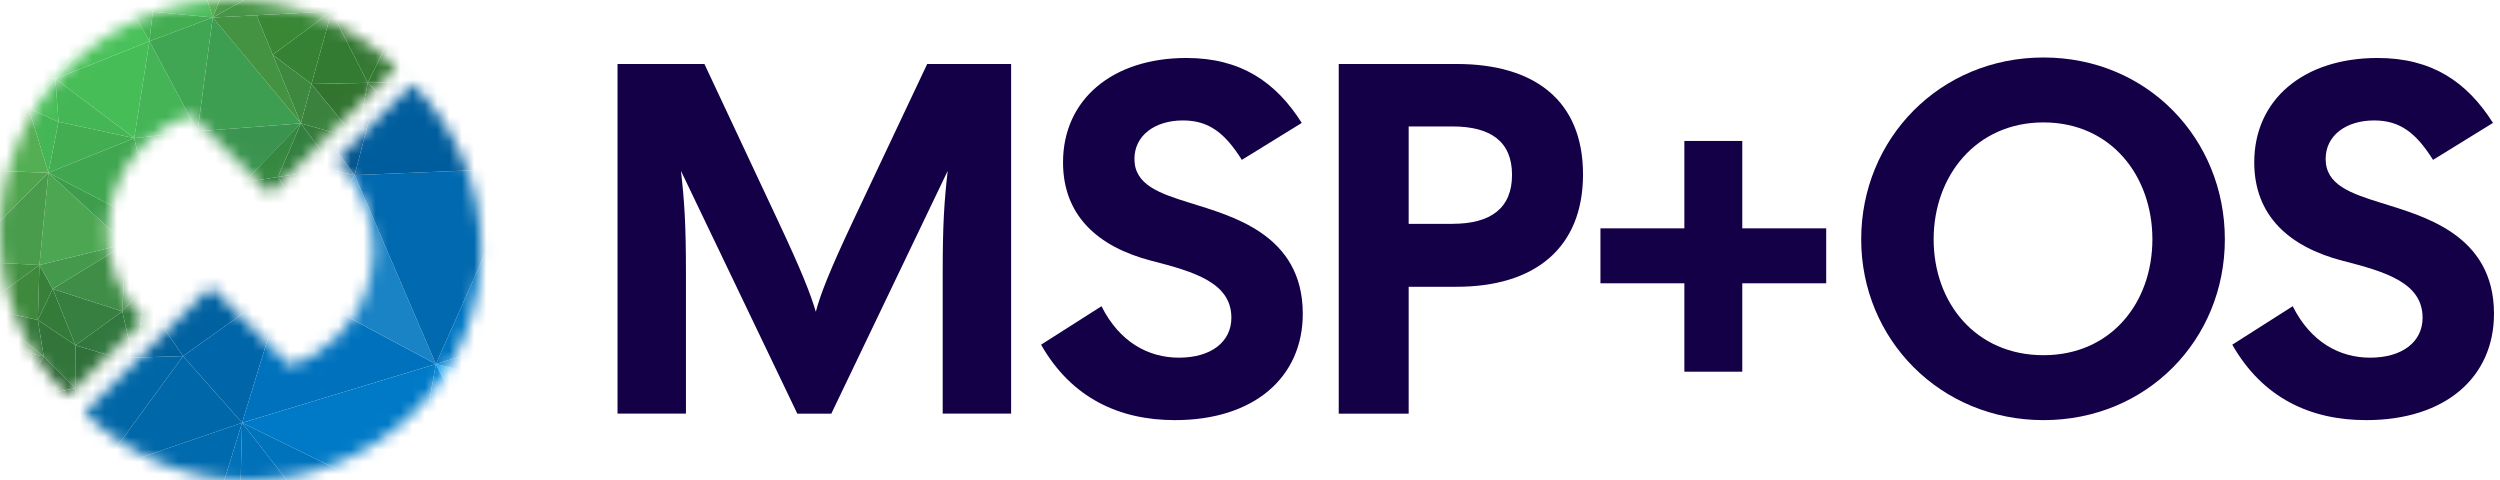 <svg width="203" height="39" viewBox="0 0 203 39" fill="none" xmlns="http://www.w3.org/2000/svg">
<path d="M50.143 5.196H57.199L63.079 17.73C65.145 22.109 65.838 23.934 66.244 25.315C66.609 23.938 67.298 22.113 69.368 17.73L75.289 5.196H82.103V33.586H76.547V22.109C76.547 18.255 76.67 16.349 76.953 13.876L67.502 33.59H64.743L55.293 13.876C55.576 16.349 55.699 18.255 55.699 22.109V33.586H50.143V5.196Z" fill="#140047"/>
<path d="M84.535 27.989L89.442 24.865C90.902 27.784 93.255 29.043 95.728 29.043C98.364 29.043 99.988 27.743 99.988 25.799C99.988 22.962 96.987 22.068 93.498 21.175C89.118 20.039 86.318 17.485 86.318 13.184C86.318 8.075 90.332 4.708 96.335 4.708C100.755 4.708 103.596 6.656 105.704 9.981L100.837 12.982C99.459 10.793 98.16 9.78 96.052 9.78C93.781 9.78 92.116 10.998 92.116 12.904C92.116 15.012 94.145 15.704 96.618 16.472C99.943 17.525 105.786 18.985 105.786 25.476C105.786 30.625 101.85 34.114 95.404 34.114C90.902 34.114 87.007 32.331 84.535 27.989Z" fill="#140047"/>
<path d="M108.705 5.196H118.279C124.646 5.196 128.541 8.198 128.541 14.159C128.541 20.121 124.646 23.286 118.279 23.286H114.384V33.59H108.705V5.2V5.196ZM117.951 18.173C121.034 18.173 122.777 16.915 122.777 14.2C122.777 11.486 121.034 10.268 117.951 10.268H114.384V18.177H117.951V18.173Z" fill="#140047"/>
<path d="M136.77 23.003H129.956V18.542H136.77V11.445H141.473V18.542H148.288V23.003H141.473V30.182H136.77V23.003Z" fill="#140047"/>
<path d="M151.129 19.432C151.129 11.281 157.496 4.668 165.934 4.668C174.372 4.668 180.658 11.277 180.658 19.432C180.658 27.587 174.331 34.114 165.934 34.114C157.537 34.114 151.129 27.542 151.129 19.432ZM165.934 28.842C171.408 28.842 174.774 24.582 174.774 19.432C174.774 14.282 171.408 9.94 165.934 9.94C160.46 9.94 157.012 14.278 157.012 19.432C157.012 24.586 160.42 28.842 165.934 28.842Z" fill="#140047"/>
<path d="M181.261 27.989L186.169 24.865C187.629 27.784 189.982 29.043 192.454 29.043C195.091 29.043 196.714 27.743 196.714 25.799C196.714 22.962 193.713 22.068 190.224 21.175C185.845 20.039 183.045 17.485 183.045 13.184C183.045 8.075 187.059 4.708 193.061 4.708C197.481 4.708 200.323 6.656 202.43 9.981L197.563 12.982C196.186 10.793 194.886 9.78 192.778 9.78C190.507 9.78 188.842 10.998 188.842 12.904C188.842 15.012 190.872 15.704 193.344 16.472C196.67 17.525 202.512 18.985 202.512 25.476C202.512 30.625 198.576 34.114 192.13 34.114C187.628 34.114 183.734 32.331 181.261 27.989Z" fill="#140047"/>
<mask id="mask0_70_40" style="mask-type:luminance" maskUnits="userSpaceOnUse" x="6" y="6" width="34" height="33">
<path d="M33.487 6.801L27.305 13.016C31.264 16.952 31.346 23.413 27.391 27.349C26.281 28.451 24.978 29.244 23.589 29.728L17.114 23.294L11.185 29.184L6.84 33.504C14.213 40.832 26.211 40.832 33.584 33.504C40.956 26.179 40.859 14.133 33.487 6.805V6.801Z" fill="white"/>
</mask>
<g mask="url(#mask0_70_40)">
<path d="M3.679 24.031V28.92L5.745 29.188L8.892 20.18L3.679 24.031Z" fill="url(#paint0_linear_70_40)"/>
<path d="M5.745 29.188L8.892 20.18L14.864 28.916L5.745 29.188Z" fill="url(#paint1_linear_70_40)"/>
<path d="M19.657 34.33L14.864 28.916L23.12 23.018L19.657 34.33Z" fill="url(#paint2_linear_70_40)"/>
<path d="M14.864 28.916L8.892 20.18L23.12 23.018L14.864 28.916Z" fill="url(#paint3_linear_70_40)"/>
<path d="M19.448 42.962L19.657 34.33L16.991 42.962H19.448Z" fill="url(#paint4_linear_70_40)"/>
<path d="M3.679 22.355V24.031L8.892 20.18L3.679 22.355Z" fill="url(#paint5_linear_70_40)"/>
<path d="M16.991 42.962L19.657 34.33L7.968 38.345L12.671 42.962H16.991Z" fill="url(#paint6_linear_70_40)"/>
<path d="M12.671 42.962L7.968 38.345L6.494 42.962H12.671Z" fill="url(#paint7_linear_70_40)"/>
<path d="M19.657 34.331L14.864 28.916L7.968 38.345L19.657 34.331Z" fill="url(#paint8_linear_70_40)"/>
<path d="M14.864 28.916L5.745 29.188L7.968 38.345L14.864 28.916Z" fill="url(#paint9_linear_70_40)"/>
<path d="M42.222 42.962V31.273L35.393 29.56L42.118 42.962H42.222Z" fill="url(#paint10_linear_70_40)"/>
<path d="M42.222 27.434L35.393 29.56L42.222 31.273V27.434Z" fill="url(#paint11_linear_70_40)"/>
<path d="M19.657 34.33L23.12 23.018L35.393 29.56L19.657 34.33Z" fill="url(#paint12_linear_70_40)"/>
<path d="M23.12 23.018L28.795 14.219L35.393 29.56L23.12 23.018Z" fill="url(#paint13_linear_70_40)"/>
<path d="M42.118 42.962L35.393 29.56L33.371 41.044L40.394 42.962H42.118Z" fill="url(#paint14_linear_70_40)"/>
<path d="M35.393 29.56L19.657 34.331L33.371 41.044L35.393 29.56Z" fill="url(#paint15_linear_70_40)"/>
<path d="M3.679 13.158V22.355L8.892 20.18L3.679 13.158Z" fill="url(#paint16_linear_70_40)"/>
<path d="M3.679 9.996V13.158L8.892 20.18L13.624 11.05L3.679 9.996Z" fill="url(#paint17_linear_70_40)"/>
<path d="M3.679 4.135V5.416L13.624 11.05L19.612 4.135H3.679Z" fill="url(#paint18_linear_70_40)"/>
<path d="M3.679 5.416V9.996L13.624 11.05L3.679 5.416Z" fill="url(#paint19_linear_70_40)"/>
<path d="M23.12 23.018L8.892 20.18L13.624 11.05L23.12 23.018Z" fill="url(#paint20_linear_70_40)"/>
<path d="M23.12 23.018L28.795 14.219L13.624 11.05L23.12 23.018Z" fill="url(#paint21_linear_70_40)"/>
<path d="M19.612 4.135L13.624 11.05L28.795 14.219L21.4 4.135H19.612Z" fill="url(#paint22_linear_70_40)"/>
<path d="M42.222 14.241L35.393 29.56L42.222 27.434V14.241Z" fill="url(#paint23_linear_70_40)"/>
<path d="M42.222 13.668L28.795 14.219L35.393 29.56L42.222 14.241V13.668Z" fill="url(#paint24_linear_70_40)"/>
<path d="M42.222 9.501L41.887 4.135H34.291L42.222 13.355V9.501Z" fill="url(#paint25_linear_70_40)"/>
<path d="M42.222 13.355L34.291 4.135H31.42L28.795 14.219L42.222 13.668V13.355Z" fill="url(#paint26_linear_70_40)"/>
<path d="M21.399 4.135L28.795 14.219L31.42 4.135H21.399Z" fill="url(#paint27_linear_70_40)"/>
<path d="M29.514 42.962L33.371 41.044L19.657 34.33L26.386 42.962H29.514Z" fill="url(#paint28_linear_70_40)"/>
<path d="M26.386 42.962L19.657 34.33L19.448 42.962H26.386Z" fill="url(#paint29_linear_70_40)"/>
<path d="M3.679 39.894V42.962H6.494L7.968 38.345L3.679 39.894Z" fill="url(#paint30_linear_70_40)"/>
<path d="M3.679 39.894L7.968 38.345L5.745 29.188L3.679 32.822V39.894Z" fill="url(#paint31_linear_70_40)"/>
</g>
<mask id="mask1_70_40" style="mask-type:luminance" maskUnits="userSpaceOnUse" x="0" y="0" width="33" height="33">
<path d="M32.198 5.513C24.848 -1.838 12.883 -1.838 5.533 5.513C-1.821 12.867 -1.855 24.809 5.496 32.16L11.696 25.997C7.749 22.05 7.76 15.634 11.707 11.687C12.813 10.581 14.109 9.788 15.494 9.3L21.951 15.757L32.195 5.513H32.198Z" fill="white"/>
</mask>
<g mask="url(#mask1_70_40)">
<path d="M-0.469 31.307L0.137 33.675L1.284 32.525L-0.793 27.922L-0.469 31.307Z" fill="#2A5F29"/>
<path d="M-0.823 34.327L0.137 33.675L-0.469 31.307L-0.823 34.327Z" fill="#265125"/>
<path d="M1.873 -0.091L4.919 0.121L8.668 -1.287L6.412 -2.02L1.873 -0.091Z" fill="#4FD661"/>
<path d="M4.919 0.121L3.924 3.752L9.339 -0.151L8.668 -1.287L4.919 0.121Z" fill="#4DCF5F"/>
<path d="M9.339 -0.151L10.24 -0.088L4.498 6.403L3.924 3.752L9.339 -0.151Z" fill="#4CCA5E"/>
<path d="M3.924 3.752L2.003 3.487L4.919 0.121L3.924 3.752Z" fill="#4ED360"/>
<path d="M3.314 0.009L2.003 3.487L4.919 0.121L3.314 0.009Z" fill="#50D967"/>
<path d="M3.552 28.95L3.072 25.986L6.129 28.037L6.121 31.515L3.552 28.95Z" fill="#32743A"/>
<path d="M-1.505 24.969L3.072 25.986L3.552 28.95L-1.505 24.969Z" fill="#35783A"/>
<path d="M3.202 21.517L3.072 25.986L-1.505 24.969L3.202 21.517Z" fill="#3E893C"/>
<path d="M4.278 23.461L3.072 25.986L3.202 21.517L4.278 23.461Z" fill="#387F39"/>
<path d="M9.927 25.282L4.278 23.461L6.129 28.038L9.927 25.282Z" fill="#367F41"/>
<path d="M3.072 25.986L6.129 28.038L4.278 23.461L3.072 25.986Z" fill="#347B39"/>
<path d="M10.225 19.804L4.278 23.461L9.927 25.282L10.225 19.804Z" fill="#3F8D47"/>
<path d="M3.202 21.517L10.225 19.804L4.278 23.461L3.202 21.517Z" fill="#45994C"/>
<path d="M3.932 14.029L10.225 19.804L3.202 21.517L3.932 14.029Z" fill="#4DA752"/>
<path d="M-3.292 21.19L3.202 21.517L3.932 14.029L-3.292 21.19Z" fill="#499C4C"/>
<path d="M-1.505 24.969L-3.292 21.19L3.202 21.517L-1.505 24.969Z" fill="#41903F"/>
<path d="M3.932 14.029L-0.637 13.861L-3.292 21.19L3.932 14.029Z" fill="#4FA54D"/>
<path d="M10.225 19.804L10.798 17.604L3.932 14.029L10.225 19.804Z" fill="#3D9D4C"/>
<path d="M12.094 16.397L10.798 17.604L10.225 19.804L12.094 16.397Z" fill="#3D9D51"/>
<path d="M10.899 11.218L3.932 14.029L10.798 17.604L12.094 16.397L10.899 11.218Z" fill="#40A64F"/>
<path d="M10.899 11.217L4.751 9.888L3.932 14.029L10.899 11.217Z" fill="#42AD51"/>
<path d="M4.751 9.888L2.327 8.812L3.932 14.029L4.751 9.888Z" fill="#45B655"/>
<path d="M-4.994 7.706L-0.637 13.861L2.327 8.812L-4.994 7.706Z" fill="#5BB659"/>
<path d="M3.932 14.029L-0.637 13.861L2.327 8.812L3.932 14.029Z" fill="#54AE53"/>
<path d="M4.751 9.888L4.498 6.403L2.327 8.812L4.751 9.888Z" fill="#47BD57"/>
<path d="M0.707 5.874L2.327 8.812L4.498 6.403L0.707 5.874Z" fill="#4AC45B"/>
<path d="M-4.994 7.706L0.707 5.874L2.327 8.812L-4.994 7.706Z" fill="#61C35F"/>
<path d="M-1.382 5.055L0.707 5.874L-4.994 7.706L-1.382 5.055Z" fill="#64C862"/>
<path d="M10.899 11.218L4.498 6.403L4.751 9.888L10.899 11.218Z" fill="#45B655"/>
<path d="M12.135 3.349L4.498 6.403L10.899 11.218L12.135 3.349Z" fill="#47BD57"/>
<path d="M10.24 -0.088L4.498 6.403L12.135 3.349L10.24 -0.088Z" fill="#49C15A"/>
<path d="M16.041 10.659L10.899 11.218L12.135 3.349L16.041 10.659Z" fill="#44B457"/>
<path d="M12.094 16.397L16.041 10.659L10.899 11.218L12.094 16.397Z" fill="#42AD56"/>
<path d="M11.938 23.055L12.094 16.397L10.225 19.804L11.938 23.055Z" fill="#3F974F"/>
<path d="M9.927 25.282L11.938 23.055L10.225 19.804L9.927 25.282Z" fill="#368640"/>
<path d="M16.671 16.215L11.938 23.055L19.028 19.264L16.671 16.215Z" fill="#388D47"/>
<path d="M12.094 16.397L16.671 16.215L11.938 23.055L12.094 16.397Z" fill="#3A944F"/>
<path d="M19.836 14.8L16.671 16.215L19.199 16.84L19.836 14.8Z" fill="#368640"/>
<path d="M16.041 10.659C16.44 10.976 19.832 14.8 19.832 14.8L16.667 16.215L16.038 10.659H16.041Z" fill="#398F4E"/>
<path d="M12.094 16.397L16.671 16.215L16.041 10.659L12.094 16.397Z" fill="#3D9D51"/>
<path d="M19.028 19.264L19.199 16.84L16.671 16.215L19.028 19.264Z" fill="#40944C"/>
<path d="M19.199 16.84L25.391 18.765L19.028 19.265L19.199 16.84Z" fill="#378446"/>
<path d="M22.58 14.371L19.836 14.8L19.199 16.84L25.392 18.765L22.58 14.371Z" fill="#337E3F"/>
<path d="M24.427 10.015C24.36 10.037 19.832 14.8 19.832 14.8L22.58 14.371L24.427 10.015Z" fill="#368840"/>
<path d="M16.041 10.659L24.427 10.015L19.836 14.8L16.041 10.659Z" fill="#3A944F"/>
<path d="M17.277 1.417L16.041 10.659L24.427 10.015L17.277 1.417Z" fill="#3D9D51"/>
<path d="M12.135 3.349L17.277 1.417L16.041 10.659L12.135 3.349Z" fill="#40A653"/>
<path d="M12.403 0.955L12.135 3.349L10.24 -0.088L12.403 0.955Z" fill="#44B454"/>
<path d="M17.277 1.417L14.343 -7.963L12.403 0.955L17.277 1.417Z" fill="#46BA56"/>
<path d="M12.135 3.349L17.277 1.417L12.403 0.955L12.135 3.349Z" fill="#42AD51"/>
<path d="M-0.794 27.922L3.552 28.95L-1.52 24.958L-0.794 27.922Z" fill="#337435"/>
<path d="M1.284 32.525L3.552 28.95L-0.793 27.922L1.284 32.525Z" fill="#2E6932"/>
<path d="M2.003 3.487L0.707 5.874L3.924 3.752L2.003 3.487Z" fill="#4FD661"/>
<path d="M4.498 6.403L3.924 3.752L0.707 5.874L4.498 6.403Z" fill="#4ED261"/>
<path d="M-1.382 5.055L2.003 3.487L0.707 5.874L-1.382 5.055Z" fill="#51DA6A"/>
<path d="M-1.382 5.055L2.77 1.458L2.003 3.487L-1.382 5.055Z" fill="#52DF65"/>
<path d="M2.77 1.458L-2.32 3.171L1.228 0.612L2.77 1.458Z" fill="#54E368"/>
<path d="M-1.382 5.055L-2.32 3.171L2.77 1.458L-1.382 5.055Z" fill="#53E267"/>
<path d="M11.342 -0.802L12.403 0.955L10.24 -0.088L11.342 -0.802Z" fill="#47BD57"/>
<path d="M12.403 0.955L11.342 -0.802L14.343 -7.963L12.403 0.955Z" fill="#49C15A"/>
<path d="M24.427 10.015L27.104 13.642L22.58 14.371L24.427 10.015Z" fill="#337F3F"/>
<path d="M36.235 6.63L29.863 6.727L32.496 1.372L36.235 6.63Z" fill="#317630"/>
<path d="M26.922 0.922L32.496 1.372L31.059 -0.65L26.922 0.922Z" fill="#41903F"/>
<path d="M29.864 6.727L26.922 0.922L32.496 1.372L29.864 6.727Z" fill="#347833"/>
<path d="M35.985 12.651L29.863 6.727L36.235 6.63L35.985 12.651Z" fill="#2E6D2D"/>
<path d="M26.922 0.922L25.291 6.82L29.864 6.727L26.922 0.922Z" fill="#337B32"/>
<path d="M26.922 0.922L22.144 4.448L25.291 6.82L26.922 0.922Z" fill="#358234"/>
<path d="M35.985 12.651L28.97 11.303L29.863 6.727L35.985 12.651Z" fill="#2D6A2D"/>
<path d="M22.144 4.448L20.834 1.238L26.922 0.922L22.144 4.448Z" fill="#388836"/>
<path d="M31.059 -0.65L29.964 -2.132L26.922 0.922L31.059 -0.65Z" fill="#489946"/>
<path d="M23.906 -2.285L26.922 0.922L29.964 -2.132L23.906 -2.285Z" fill="#4B9E4A"/>
<path d="M26.922 0.922L17.277 1.421L23.906 -2.285L26.922 0.922Z" fill="#469445"/>
<path d="M28.97 11.303L30.835 17.652L35.985 12.651L28.97 11.303Z" fill="#2B6432"/>
<path d="M23.906 -2.285L19.218 -3.45L17.277 1.421L23.906 -2.285Z" fill="#4A9949"/>
<path d="M29.864 6.727L28.97 11.303L25.291 6.82L29.864 6.727Z" fill="#31732F"/>
<path d="M14.343 -7.963L17.277 1.421L19.218 -3.45L14.343 -7.963Z" fill="#52A950"/>
<path d="M25.399 18.81L27.104 13.642L22.58 14.371L25.399 18.81Z" fill="#31773E"/>
<path d="M30.835 17.652L27.104 13.642L28.97 11.303L30.835 17.652Z" fill="#32743A"/>
<path d="M25.392 18.765L30.835 17.652L27.104 13.642L25.392 18.765Z" fill="#2F6F39"/>
<path d="M28.97 11.303L24.427 10.015L27.104 13.642L28.97 11.303Z" fill="#367B3B"/>
<path d="M25.291 6.82L24.427 10.015L28.97 11.303L25.291 6.82Z" fill="#3A823E"/>
<path d="M22.144 4.448L24.427 10.015L25.291 6.82L22.144 4.448Z" fill="#3D8940"/>
<path d="M17.277 1.421L24.427 10.015L20.834 1.238L17.277 1.421Z" fill="#449343"/>
<path d="M-5.843 1.484L1.228 0.612L-2.32 3.171L-5.843 1.484Z" fill="#57ED6C"/>
<path d="M1.873 -0.091L2.77 1.458L3.314 0.009L1.873 -0.091Z" fill="#52DF65"/>
<path d="M1.228 0.613L1.873 -0.091L2.77 1.458L1.228 0.613Z" fill="#54E368"/>
<path d="M1.228 0.613L-1.449 -2.59L1.873 -0.091L1.228 0.613Z" fill="#54E668"/>
<path d="M-5.843 1.484C-5.787 1.432 -1.449 -2.59 -1.449 -2.59L1.228 0.613L-5.843 1.484Z" fill="#56EB6B"/>
<path d="M6.129 28.038L10.884 29.475L6.103 32.949L6.129 28.038Z" fill="#2F6F39"/>
<path d="M9.927 25.282L10.884 29.475L6.129 28.037L9.927 25.282Z" fill="#31773E"/>
<path d="M11.938 23.055L10.884 29.475L9.927 25.282L11.938 23.055Z" fill="#337E3F"/>
<path d="M19.028 19.265L10.884 29.475L11.938 23.055L19.028 19.265Z" fill="#378446"/>
<path d="M25.391 18.765C25.064 18.907 10.884 29.475 10.884 29.475L19.028 19.264L25.391 18.765Z" fill="#30763C"/>
<path d="M6.121 31.515L1.284 32.525L3.552 28.95L6.121 31.515Z" fill="#2B6432"/>
<path d="M6.103 32.949L1.284 32.525L6.121 31.515L6.103 32.949Z" fill="#285A2C"/>
</g>
<defs>
<linearGradient id="paint0_linear_70_40" x1="977.518" y1="586.495" x2="965.439" y2="585.873" gradientUnits="userSpaceOnUse">
<stop stop-color="#00609C"/>
<stop offset="1" stop-color="#00619D"/>
</linearGradient>
<linearGradient id="paint1_linear_70_40" x1="762.959" y1="459.655" x2="748.947" y2="463.579" gradientUnits="userSpaceOnUse">
<stop stop-color="#005F9B"/>
<stop offset="1" stop-color="#005E9A"/>
</linearGradient>
<linearGradient id="paint2_linear_70_40" x1="943.259" y1="561.716" x2="931.313" y2="561.821" gradientUnits="userSpaceOnUse">
<stop stop-color="#0069AE"/>
<stop offset="1" stop-color="#0065A9"/>
</linearGradient>
<linearGradient id="paint3_linear_70_40" x1="747.938" y1="447.815" x2="734.101" y2="454.674" gradientUnits="userSpaceOnUse">
<stop stop-color="#0062A2"/>
<stop offset="1" stop-color="#0061A0"/>
</linearGradient>
<linearGradient id="paint4_linear_70_40" x1="986.74" y1="595.436" x2="974.008" y2="595.161" gradientUnits="userSpaceOnUse">
<stop stop-color="#0074B9"/>
<stop offset="1" stop-color="#0070B7"/>
</linearGradient>
<linearGradient id="paint5_linear_70_40" x1="1044.55" y1="625.427" x2="1029.87" y2="626.335" gradientUnits="userSpaceOnUse">
<stop stop-color="#00609A"/>
<stop offset="1" stop-color="#0071AF"/>
</linearGradient>
<linearGradient id="paint6_linear_70_40" x1="983.995" y1="598.57" x2="967.382" y2="601.389" gradientUnits="userSpaceOnUse">
<stop stop-color="#0071B4"/>
<stop offset="1" stop-color="#006AAE"/>
</linearGradient>
<linearGradient id="paint7_linear_70_40" x1="799.453" y1="497.602" x2="785.305" y2="501.991" gradientUnits="userSpaceOnUse">
<stop stop-color="#0081C5"/>
<stop offset="1" stop-color="#0072B3"/>
</linearGradient>
<linearGradient id="paint8_linear_70_40" x1="936.033" y1="563.937" x2="923.59" y2="563.858" gradientUnits="userSpaceOnUse">
<stop stop-color="#0166AA"/>
<stop offset="1" stop-color="#0068A9"/>
</linearGradient>
<linearGradient id="paint9_linear_70_40" x1="929.797" y1="563.627" x2="916.706" y2="563.957" gradientUnits="userSpaceOnUse">
<stop stop-color="#0060A1"/>
<stop offset="1" stop-color="#0066A6"/>
</linearGradient>
<linearGradient id="paint10_linear_70_40" x1="1132.66" y1="666.247" x2="1111.17" y2="674.721" gradientUnits="userSpaceOnUse">
<stop stop-color="#38B7F4"/>
<stop offset="1" stop-color="#28A8EC"/>
</linearGradient>
<linearGradient id="paint11_linear_70_40" x1="856.577" y1="499.062" x2="840.275" y2="508.331" gradientUnits="userSpaceOnUse">
<stop stop-color="#0C94E3"/>
<stop offset="1" stop-color="#0686D6"/>
</linearGradient>
<linearGradient id="paint12_linear_70_40" x1="963.477" y1="570.039" x2="946.222" y2="576.519" gradientUnits="userSpaceOnUse">
<stop stop-color="#006DB6"/>
<stop offset="1" stop-color="#0072BD"/>
</linearGradient>
<linearGradient id="paint13_linear_70_40" x1="870.806" y1="506.967" x2="854.38" y2="513.311" gradientUnits="userSpaceOnUse">
<stop stop-color="#2888C4"/>
<stop offset="1" stop-color="#1A83C5"/>
</linearGradient>
<linearGradient id="paint14_linear_70_40" x1="921.75" y1="546.916" x2="904.512" y2="553.328" gradientUnits="userSpaceOnUse">
<stop stop-color="#0696E8"/>
<stop offset="1" stop-color="#0186D9"/>
</linearGradient>
<linearGradient id="paint15_linear_70_40" x1="968.886" y1="578.312" x2="951.58" y2="585.044" gradientUnits="userSpaceOnUse">
<stop stop-color="#007DCD"/>
<stop offset="1" stop-color="#007AC7"/>
</linearGradient>
<linearGradient id="paint16_linear_70_40" x1="1473.41" y1="867.168" x2="1452.98" y2="868.202" gradientUnits="userSpaceOnUse">
<stop stop-color="#005C94"/>
<stop offset="1" stop-color="#0068A2"/>
</linearGradient>
<linearGradient id="paint17_linear_70_40" x1="831.685" y1="491.539" x2="815.765" y2="497.153" gradientUnits="userSpaceOnUse">
<stop stop-color="#00568F"/>
<stop offset="1" stop-color="#29719F"/>
</linearGradient>
<linearGradient id="paint18_linear_70_40" x1="849.317" y1="492.589" x2="833.592" y2="500.591" gradientUnits="userSpaceOnUse">
<stop stop-color="#004F85"/>
<stop offset="1" stop-color="#2A6791"/>
</linearGradient>
<linearGradient id="paint19_linear_70_40" x1="419.021" y1="250.59" x2="411.15" y2="257.218" gradientUnits="userSpaceOnUse">
<stop stop-color="#00568B"/>
<stop offset="1" stop-color="#2A6892"/>
</linearGradient>
<linearGradient id="paint20_linear_70_40" x1="842.292" y1="495.075" x2="825.861" y2="502.44" gradientUnits="userSpaceOnUse">
<stop stop-color="#0061A3"/>
<stop offset="1" stop-color="#2973A5"/>
</linearGradient>
<linearGradient id="paint21_linear_70_40" x1="860.617" y1="502.62" x2="843.96" y2="509.938" gradientUnits="userSpaceOnUse">
<stop stop-color="#0063A6"/>
<stop offset="1" stop-color="#2977AD"/>
</linearGradient>
<linearGradient id="paint22_linear_70_40" x1="858.404" y1="493.245" x2="842.046" y2="499.61" gradientUnits="userSpaceOnUse">
<stop stop-color="#005C9B"/>
<stop offset="1" stop-color="#296F9F"/>
</linearGradient>
<linearGradient id="paint23_linear_70_40" x1="1425.1" y1="817.184" x2="1405.19" y2="817.853" gradientUnits="userSpaceOnUse">
<stop stop-color="#007ECF"/>
<stop offset="1" stop-color="#0076C3"/>
</linearGradient>
<linearGradient id="paint24_linear_70_40" x1="1417.51" y1="818.853" x2="1395.83" y2="822.103" gradientUnits="userSpaceOnUse">
<stop stop-color="#0176C5"/>
<stop offset="1" stop-color="#0069AF"/>
</linearGradient>
<linearGradient id="paint25_linear_70_40" x1="1061.65" y1="599.494" x2="1043.19" y2="606.146" gradientUnits="userSpaceOnUse">
<stop stop-color="#0163A5"/>
<stop offset="1" stop-color="#005792"/>
</linearGradient>
<linearGradient id="paint26_linear_70_40" x1="1054.03" y1="598.834" x2="1034.63" y2="605.133" gradientUnits="userSpaceOnUse">
<stop stop-color="#0166AA"/>
<stop offset="1" stop-color="#005D9D"/>
</linearGradient>
<linearGradient id="paint27_linear_70_40" x1="1045.71" y1="596.953" x2="1026.93" y2="602.07" gradientUnits="userSpaceOnUse">
<stop stop-color="#005D9C"/>
<stop offset="1" stop-color="#00548E"/>
</linearGradient>
<linearGradient id="paint28_linear_70_40" x1="476.854" y1="302.343" x2="468.627" y2="309.008" gradientUnits="userSpaceOnUse">
<stop stop-color="#007FCF"/>
<stop offset="1" stop-color="#0073BD"/>
</linearGradient>
<linearGradient id="paint29_linear_70_40" x1="954.668" y1="578.185" x2="938.533" y2="582.314" gradientUnits="userSpaceOnUse">
<stop stop-color="#0075BE"/>
<stop offset="1" stop-color="#0070B9"/>
</linearGradient>
<linearGradient id="paint30_linear_70_40" x1="794.496" y1="497.157" x2="780.755" y2="499.691" gradientUnits="userSpaceOnUse">
<stop stop-color="#005D98"/>
<stop offset="1" stop-color="#005F9B"/>
</linearGradient>
<linearGradient id="paint31_linear_70_40" x1="1146.18" y1="691.871" x2="1133.6" y2="690.879" gradientUnits="userSpaceOnUse">
<stop stop-color="#0076B7"/>
<stop offset="1" stop-color="#0063A0"/>
</linearGradient>
</defs>
</svg>
